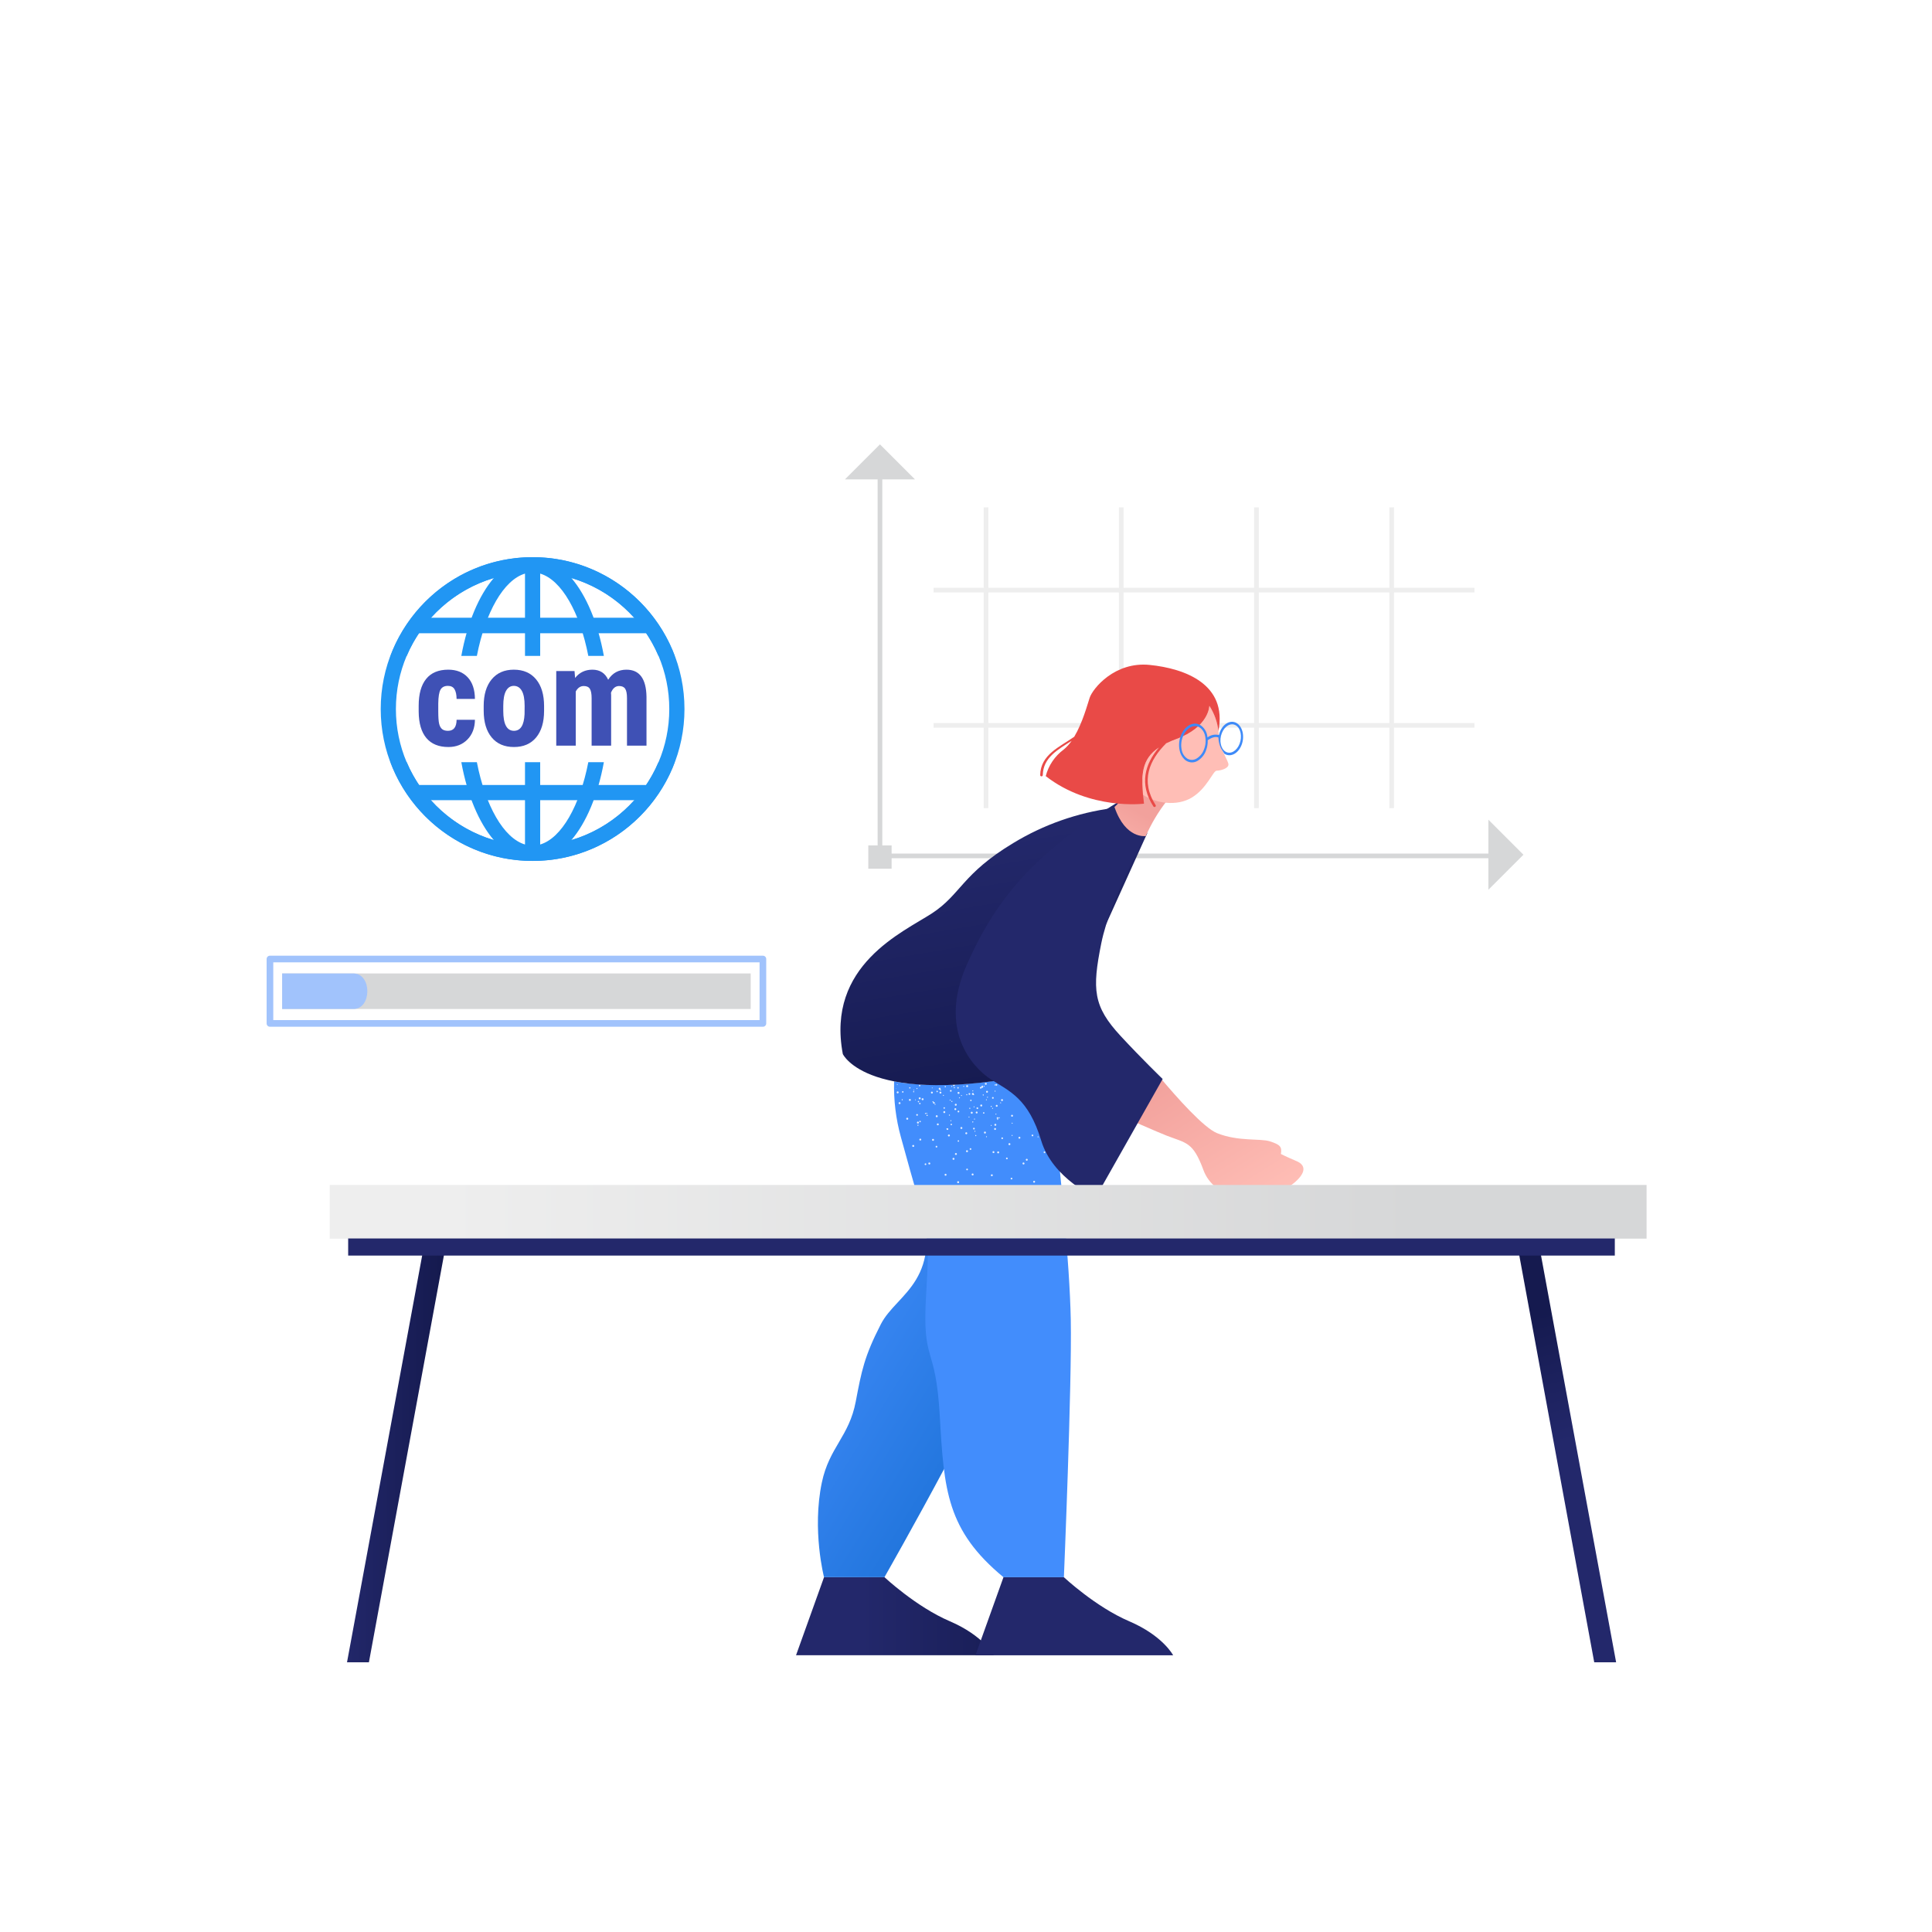 <svg xmlns="http://www.w3.org/2000/svg" xmlns:xlink="http://www.w3.org/1999/xlink" fill="none" viewBox="0 0 1500 1500" width="1500" height="1500"><defs><clipPath id="assetClipPath_aN6Ft8WK"><path d="m0 0 h 582.078 v 382.104 h -582.078 v -382.104 z" fill="#ffffff"></path></clipPath><clipPath id="assetClipPath_7wXTrTJ2"><path d="m0 0 h 210 v 410 h -210 v -410 z" fill="#ffffff"></path></clipPath><clipPath id="assetClipPath_ia7l-8Pt"><path d="m0 0 h 800 v 290 h -800 v -290 z" fill="#ffffff"></path></clipPath><clipPath id="assetClipPath_q8z9PHXw"><path d="m-343.543 748.354 h 103.828 v 48.248 h -103.828 v -48.248 z" fill="#ffffff"></path></clipPath><clipPath id="assetClipPath_VaUWIR4N"><path d="m0 0 h 225 v 32 h -225 v -32 z" fill="#ffffff"></path></clipPath><clipPath id="assetClipPath_NMYzv4BT"><path d="m0 0 h 48 v 48 h -48 v -48 z" fill="#ffffff"></path></clipPath></defs><path d="M0 0h1500v1500H0z" fill="#FFFFFF00"></path><g transform="translate(656 345)"><g clip-path="url(#assetClipPath_aN6Ft8WK)" transform="scale(0.905 0.905)"><path d="m28.052 26.052h4v326h-4z" fill="#D6D7D8"></path><path d="m29.053 351.052h528v4h-528z" fill="#D6D7D8"></path><path d="m20.052 344.052h20v20h-20z" fill="#D6D7D8"></path><path d="m0 30.052 30.052-30.052 30.052 30.052z" fill="#D6D7D8"></path><path d="m552.026 322 30.052 30.052-30.052 30.052z" fill="#D6D7D8"></path><g fill="#EEEEEE"><path d="m119.052 54.052h4v258h-4z" fill="#EEEEEE"></path><path d="m235.052 54.052h4v258h-4z" fill="#EEEEEE"></path><path d="m351.052 54.052h4v258h-4z" fill="#EEEEEE"></path><path d="m467.052 54.052h4v258h-4z" fill="#EEEEEE"></path><path d="m76.053 123.052h464v4h-464z" fill="#EEEEEE"></path><path d="m76.053 239.052h464v4h-464z" fill="#EEEEEE"></path></g></g></g><g transform="translate(1012 516) scale(-1 1)"><g clip-path="url(#assetClipPath_7wXTrTJ2)" transform="scale(1.876 1.876)"><linearGradient id="hand_1_" gradientUnits="userSpaceOnUse" x1="-2756.451" y1="-2894.018" x2="-3390.631" y2="-2216.843" gradientTransform="matrix(-0.073 0.014 -0.014 -0.073 -219.56 55.539)"><stop offset="0" stop-color="#FFBEB6"></stop><stop offset="1" stop-color="#F2A19C"></stop></linearGradient><path id="hand" fill="url(#hand_1_)" d="M21.465,221.951c0,0,15.621-1.046,19.927-12.76c4.305-11.715,7.053-11.092,15.219-14.245  c3.521-1.361,16.516-7.05,26.488-11.601l-23.379-12.905c-7.682,9.176-18.536,21.268-23.934,23.458  c-8.871,3.584-17.956,2.09-21.982,3.426c-4.066,1.344-4.989,2.151-4.468,5.211c0,0-1.885,0.997-6.955,3.164  C-7.207,210.506,14.827,222.929,21.465,221.951z"></path><linearGradient id="R_shoe-2_1_" gradientUnits="userSpaceOnUse" x1="6080.288" y1="6595.089" x2="5042.01" y2="6595.089" gradientTransform="matrix(0.074 0 0 0.074 -267.585 -94.866)"><stop offset="0" stop-color="#23286B"></stop><stop offset="0.432" stop-color="#1D225F"></stop><stop offset="1" stop-color="#151A4F"></stop></linearGradient><path id="R_shoe-2" fill="url(#R_shoe-2_1_)" d="M198.411,377.678L210,409.981l-81.81,0.002c0,0,4.194-8.086,18.179-14.075  s27.036-18.231,27.036-18.231L198.411,377.678"></path><path fill="#23286B" d="M124.152,377.695l11.589,32.303L53.931,410c0,0,4.194-8.086,18.179-14.075  c13.985-5.989,27.036-18.231,27.036-18.231L124.152,377.695"></path><linearGradient id="R_trousers-2_1_" gradientUnits="userSpaceOnUse" x1="6513.252" y1="4500.285" x2="5079.313" y2="5389.69" gradientTransform="matrix(0.074 0 0 0.074 -267.585 -94.866)"><stop offset="0.129" stop-color="#428DFC"></stop><stop offset="0.999" stop-color="#1D72D8"></stop></linearGradient><path id="R_trousers-2" fill="url(#R_trousers-2_1_)" d="M198.414,377.68h-25.005c0,0-50.32-88.166-54.001-107.678  c-2.918-15.5-3.491-33.5-2.764-49.987l0.417-49.392c20.549,3.69,35.5,4.011,46.317,2.786c0.476,14.262,0.167,31.023-3.895,44.118  c-11.71,37.726,8.708,42.261,15.463,55.535c6.802,13.274,7.922,19.191,10.341,31.928c2.752,14.512,10.948,18.905,14.022,33.452  C203.465,358.192,198.414,377.68,198.414,377.68z"></path><path fill="#428DFC" d="M166.607,195.528c-11.305,41.762-12.187,35.905-10.448,65.202  c1.752,29.309-3.907,19.428-5.647,50.189c-1.739,30.774-2.883,47.357-26.363,66.773H99.144c0,0-3.359-80.07-2.847-106.594  c0.464-23.702,4.527-63.463,6.612-80.285c4.408-10.821,6.146-5.072,11.96-9.975c3.155-2.541,5.751-5.706,7.624-9.297  c21.717,3.44,36.68,2.94,46.925,0.928C169.634,180.252,168.686,188.025,166.607,195.528z"></path><path opacity="0.86" fill="#FFFFFF" d="M146.309,180.067  c-0.108-0.043-0.232,0.011-0.275,0.119l0,0c-0.048,0.102-0.002,0.222,0.099,0.27c0.002,0.001,0.005,0.002,0.006,0.002  c0.108,0.043,0.232-0.011,0.275-0.119l0,0C146.456,180.235,146.41,180.116,146.309,180.067z M141.611,178.142  c-0.108-0.043-0.232,0.011-0.275,0.12c-0.043,0.108,0.011,0.232,0.12,0.275c0.108,0.043,0.232-0.011,0.275-0.12  C141.771,178.308,141.718,178.187,141.611,178.142z M136.928,176.218c-0.108-0.045-0.232,0.006-0.277,0.114  c-0.045,0.108,0.006,0.232,0.114,0.277c0.002,0.001,0.005,0.002,0.007,0.004c0.101,0.041,0.217-0.009,0.257-0.111  c0.001-0.004,0.002-0.007,0.004-0.011c0.05-0.094,0.014-0.212-0.081-0.262C136.946,176.224,136.937,176.221,136.928,176.218  L136.928,176.218z M132.231,174.292c-0.112-0.036-0.231,0.026-0.267,0.138c-0.032,0.101,0.016,0.211,0.112,0.256  c0.109,0.041,0.232-0.016,0.272-0.125C132.388,174.456,132.337,174.336,132.231,174.292z M131.373,195.306  c-0.045-0.105-0.167-0.153-0.271-0.11c-0.105,0.045-0.155,0.167-0.109,0.271c0.045,0.105,0.167,0.153,0.271,0.11l0,0  C131.368,195.532,131.417,195.411,131.373,195.306L131.373,195.306L131.373,195.306z M129.423,190.635  c-0.036-0.101-0.148-0.155-0.25-0.119c-0.007,0.002-0.014,0.006-0.021,0.009c-0.108,0.042-0.163,0.161-0.124,0.269  c0.052,0.106,0.176,0.153,0.286,0.11C129.418,190.862,129.468,190.74,129.423,190.635L129.423,190.635L129.423,190.635z   M127.473,185.964c-0.049-0.108-0.171-0.162-0.283-0.125c-0.106,0.052-0.153,0.176-0.111,0.286c0.045,0.105,0.167,0.155,0.271,0.11  l0,0C127.457,186.192,127.512,186.072,127.473,185.964L127.473,185.964z M125.511,181.276c-0.045-0.105-0.167-0.153-0.271-0.11l0,0  c-0.107,0.051-0.155,0.176-0.111,0.286c0.045,0.105,0.167,0.153,0.271,0.11l0,0C125.506,181.511,125.554,181.386,125.511,181.276  L125.511,181.276z M109.918,195.249c-0.106-0.038-0.221,0.017-0.261,0.121c-0.05,0.094-0.014,0.212,0.081,0.262  c0.008,0.005,0.017,0.008,0.025,0.011c0.108,0.045,0.232-0.006,0.277-0.114c0.045-0.108-0.006-0.232-0.114-0.277  C109.924,195.25,109.921,195.25,109.918,195.249z M138.55,187.094c-0.08-0.078-0.208-0.077-0.287,0.004  c-0.078,0.08-0.077,0.208,0.003,0.287c0.08,0.078,0.208,0.077,0.287-0.004l0,0c0.078-0.073,0.083-0.194,0.012-0.272  C138.561,187.104,138.555,187.099,138.55,187.094L138.55,187.094z M134.956,183.515c-0.081-0.077-0.208-0.076-0.287,0.004  c-0.031,0.033-0.052,0.075-0.059,0.12c-0.011,0.067,0.012,0.135,0.061,0.181c0.009,0.012,0.025,0.02,0.041,0.02l0.014,0.002  c0.074,0.049,0.171,0.039,0.233-0.025c0.083-0.08,0.086-0.211,0.006-0.293C134.962,183.521,134.959,183.517,134.956,183.515  L134.956,183.515z M131.361,179.95c-0.08-0.078-0.208-0.077-0.287,0.004c-0.078,0.08-0.077,0.208,0.003,0.287l0,0  c0.076,0.081,0.203,0.085,0.286,0.011c0.083-0.078,0.086-0.211,0.007-0.293C131.367,179.955,131.364,179.953,131.361,179.95  L131.361,179.95z M127.768,176.371c-0.081-0.077-0.208-0.076-0.287,0.004c-0.083,0.078-0.086,0.211-0.007,0.293  c0.002,0.002,0.005,0.006,0.008,0.008c0.073,0.078,0.194,0.083,0.272,0.012c0.005-0.005,0.009-0.009,0.014-0.014  c0.083-0.081,0.084-0.213,0.004-0.296C127.771,176.374,127.77,176.372,127.768,176.371L127.768,176.371z M120.575,194.645  c-0.119,0-0.215,0.095-0.215,0.214c0,0.119,0.095,0.215,0.214,0.215l0,0c0.119,0,0.215-0.095,0.215-0.214  C120.789,194.741,120.694,194.645,120.575,194.645z M120.56,189.581c-0.118,0.002-0.212,0.096-0.215,0.214  c-0.001,0.11,0.088,0.201,0.198,0.202c0.006,0,0.012,0,0.018,0c0.114,0.004,0.21-0.085,0.214-0.199l0,0  C120.767,189.681,120.675,189.589,120.56,189.581z M158.841,196.28c-0.161-0.146-0.408-0.135-0.556,0.026  c-0.004,0.004-0.006,0.007-0.009,0.011c-0.142,0.161-0.125,0.407,0.036,0.547c0.001,0.001,0.001,0.001,0.002,0.002  c0.161,0.146,0.408,0.135,0.556-0.026c0.003-0.004,0.006-0.007,0.009-0.011c0.142-0.161,0.125-0.406-0.036-0.547  C158.842,196.281,158.841,196.281,158.841,196.28z M151.579,189.971c-0.161-0.142-0.407-0.125-0.549,0.036  c-0.001,0.001-0.001,0.001-0.002,0.002c-0.146,0.166-0.131,0.418,0.034,0.564c0.166,0.146,0.418,0.131,0.565-0.034  c0.001-0.001,0.001-0.001,0.002-0.002C151.766,190.366,151.745,190.117,151.579,189.971z M144.331,183.679  c-0.165-0.145-0.419-0.13-0.565,0.037c-0.145,0.167-0.13,0.419,0.037,0.564c0.167,0.145,0.419,0.13,0.565-0.037l0,0  c0.146-0.161,0.134-0.408-0.026-0.555C144.338,183.685,144.335,183.681,144.331,183.679z M137.083,177.386  c-0.161-0.146-0.408-0.135-0.556,0.026c-0.004,0.004-0.006,0.007-0.009,0.011c-0.091,0.096-0.125,0.232-0.093,0.359l0.014,0.002  c0.016,0.078,0.056,0.149,0.116,0.202c0.037,0.034,0.084,0.056,0.134,0.062c0.2,0.078,0.427-0.019,0.507-0.22  C137.256,177.672,137.211,177.494,137.083,177.386L137.083,177.386z M129.616,220.524c-0.219,0.016-0.384,0.202-0.374,0.421  c0.011,0.211,0.19,0.372,0.401,0.362c0.007,0,0.014-0.001,0.021-0.001c0.219-0.016,0.384-0.202,0.374-0.421  C130.022,220.668,129.833,220.507,129.616,220.524L129.616,220.524z M128.935,210.94c-0.217,0.018-0.377,0.207-0.36,0.422l0,0  c0.013,0.219,0.202,0.387,0.421,0.374c0.219-0.013,0.387-0.202,0.374-0.421l0,0C129.346,211.096,129.156,210.933,128.935,210.94  L128.935,210.94z M128.267,201.356c-0.219,0.025-0.383,0.214-0.376,0.436c0.011,0.211,0.19,0.372,0.401,0.362  c0.007,0,0.014-0.001,0.021-0.001c0.215-0.009,0.383-0.192,0.375-0.407c0-0.005,0-0.009-0.001-0.014  C128.674,201.511,128.486,201.345,128.267,201.356z M127.584,191.786c-0.217,0.018-0.377,0.207-0.359,0.422c0,0,0,0,0,0.001  c0.014,0.219,0.205,0.386,0.424,0.37c0.219-0.014,0.386-0.205,0.37-0.424s-0.205-0.386-0.424-0.37  C127.592,191.785,127.588,191.785,127.584,191.786z M126.918,182.203c-0.22,0.021-0.381,0.217-0.36,0.437  c0.02,0.214,0.207,0.372,0.421,0.361c0.211-0.011,0.372-0.19,0.362-0.401c0-0.007-0.001-0.014-0.001-0.021  C127.325,182.358,127.137,182.192,126.918,182.203z M163.018,179.784c-0.207-0.07-0.433,0.039-0.508,0.245  c-0.073,0.207,0.037,0.434,0.245,0.507c0.207,0.073,0.434-0.037,0.508-0.245C163.336,180.083,163.227,179.856,163.018,179.784z   M153.899,176.745c-0.198-0.071-0.415,0.031-0.488,0.23c-0.002,0.006-0.004,0.012-0.006,0.018c-0.075,0.202,0.027,0.426,0.23,0.501  c0.202,0.075,0.426-0.027,0.502-0.23c0.004-0.008,0.006-0.018,0.008-0.026c0.071-0.198-0.031-0.415-0.23-0.487  C153.911,176.749,153.906,176.746,153.899,176.745L153.899,176.745z M144.795,173.694c-0.205-0.073-0.43,0.034-0.503,0.24  c-0.002,0.006-0.005,0.013-0.006,0.019c-0.069,0.202,0.041,0.422,0.243,0.491c0.001,0,0.002,0.001,0.005,0.001  c0.205,0.074,0.431-0.033,0.506-0.238c0.001-0.002,0.001-0.005,0.002-0.007C145.111,173.993,145.002,173.768,144.795,173.694  L144.795,173.694z M148.486,210.963c-0.094-0.202-0.335-0.289-0.538-0.195s-0.289,0.335-0.195,0.537  c0.094,0.202,0.335,0.289,0.538,0.195c0.002-0.001,0.005-0.002,0.007-0.004C148.494,211.398,148.577,211.162,148.486,210.963  L148.486,210.963z M144.196,202.37c-0.094-0.202-0.335-0.289-0.538-0.195c-0.202,0.094-0.29,0.335-0.195,0.537  c0.095,0.202,0.335,0.289,0.538,0.195c0.002-0.001,0.005-0.002,0.007-0.004C144.205,202.805,144.288,202.568,144.196,202.37  L144.196,202.37z M139.905,193.777c-0.108-0.194-0.347-0.271-0.549-0.176c-0.198,0.103-0.272,0.347-0.169,0.545  c0.1,0.19,0.332,0.269,0.528,0.178C139.912,194.22,139.995,193.981,139.905,193.777L139.905,193.777z M135.599,185.196  c-0.092-0.198-0.325-0.283-0.524-0.193c-0.197,0.092-0.285,0.325-0.193,0.522c0.002,0.006,0.005,0.011,0.008,0.017  c0.095,0.194,0.329,0.275,0.524,0.18c0.004-0.001,0.007-0.004,0.011-0.006c0.188-0.087,0.27-0.31,0.183-0.498  C135.607,185.211,135.604,185.203,135.599,185.196L135.599,185.196z M131.309,176.602c-0.101-0.193-0.339-0.267-0.533-0.167  c-0.186,0.098-0.262,0.322-0.175,0.513c0.099,0.195,0.333,0.278,0.534,0.188c0.195-0.096,0.275-0.333,0.177-0.529  C131.311,176.607,131.31,176.605,131.309,176.602L131.309,176.602z M111.589,213.644c-0.199-0.07-0.415,0.033-0.487,0.232  c-0.004,0.009-0.006,0.019-0.009,0.03c-0.069,0.202,0.041,0.422,0.243,0.491c0.001,0,0.002,0.001,0.005,0.001  c0.207,0.07,0.433-0.039,0.508-0.245C111.906,213.942,111.793,213.722,111.589,213.644L111.589,213.644z M114.642,204.546  c-0.205-0.074-0.431,0.033-0.506,0.238c-0.001,0.002-0.001,0.005-0.002,0.007c-0.07,0.207,0.039,0.433,0.245,0.507  c0.211,0.058,0.432-0.055,0.51-0.26c0.069-0.202-0.041-0.422-0.243-0.491C114.645,204.547,114.644,204.547,114.642,204.546  L114.642,204.546z M117.683,195.434c-0.207-0.07-0.433,0.039-0.508,0.245c-0.073,0.205,0.034,0.43,0.24,0.502  c0.006,0.002,0.013,0.005,0.019,0.006c0.198,0.071,0.415-0.031,0.488-0.23c0.002-0.006,0.004-0.012,0.006-0.018  C117.998,195.733,117.889,195.507,117.683,195.434L117.683,195.434z M120.724,186.321c-0.208-0.062-0.428,0.055-0.496,0.261  c-0.071,0.198,0.031,0.415,0.23,0.487c0.006,0.002,0.012,0.004,0.018,0.006c0.207,0.07,0.433-0.039,0.508-0.245  C121.048,186.618,120.932,186.393,120.724,186.321L120.724,186.321z M168.769,175.246c-0.043,0.039-0.075,0.089-0.092,0.145  c-0.017,0.094,0.006,0.19,0.063,0.267C168.746,175.515,168.751,175.372,168.769,175.246L168.769,175.246z M156.725,206.582  c-0.102-0.166-0.32-0.217-0.486-0.113c-0.166,0.102-0.217,0.32-0.113,0.486c0.001,0.001,0.001,0.002,0.002,0.003  c0.105,0.164,0.322,0.212,0.488,0.107C156.778,206.962,156.826,206.746,156.725,206.582z M152.179,199.315  c-0.103-0.164-0.321-0.214-0.488-0.11c-0.164,0.103-0.214,0.321-0.111,0.487c0.103,0.164,0.321,0.214,0.488,0.11l0,0  c0.163-0.098,0.217-0.31,0.119-0.473C152.185,199.323,152.183,199.32,152.179,199.315L152.179,199.315z M147.635,192.035  c-0.027-0.062-0.077-0.11-0.139-0.133l-0.014-0.002c-0.108-0.048-0.233-0.038-0.333,0.025c-0.169,0.106-0.22,0.328-0.114,0.497  c0.001,0.001,0.001,0.002,0.002,0.004c0.105,0.163,0.321,0.212,0.488,0.11c0.077-0.045,0.13-0.121,0.144-0.21  C147.707,192.23,147.695,192.12,147.635,192.035L147.635,192.035z M143.089,184.768c-0.105-0.163-0.321-0.213-0.488-0.11  c-0.168,0.105-0.219,0.326-0.114,0.494c0.103,0.166,0.321,0.218,0.489,0.118c0.169-0.106,0.22-0.328,0.114-0.497  C143.09,184.77,143.09,184.769,143.089,184.768L143.089,184.768z M138.558,177.504c-0.111-0.164-0.329-0.213-0.501-0.112  c-0.166,0.107-0.213,0.33-0.106,0.495c0.103,0.16,0.314,0.211,0.48,0.116C138.598,177.896,138.654,177.678,138.558,177.504  L138.558,177.504z M120.904,212.365c-0.19-0.044-0.379,0.075-0.422,0.264c0,0.002-0.001,0.005-0.001,0.006  c-0.049,0.182,0.059,0.37,0.242,0.419c0.005,0.001,0.009,0.002,0.014,0.003c0.194,0.041,0.387-0.077,0.439-0.269  C121.211,212.6,121.093,212.415,120.904,212.365L120.904,212.365z M122.835,204.017c-0.19-0.044-0.379,0.075-0.422,0.264  c0,0.002-0.001,0.005-0.001,0.006c-0.049,0.182,0.059,0.37,0.242,0.419c0.005,0.001,0.009,0.002,0.014,0.004  c0.187,0.044,0.376-0.07,0.422-0.257C123.137,204.263,123.025,204.07,122.835,204.017L122.835,204.017z M124.766,195.668  c-0.19-0.044-0.379,0.075-0.424,0.264c0,0.002-0.001,0.005-0.001,0.006c-0.052,0.176,0.048,0.362,0.225,0.414  c0.011,0.004,0.021,0.006,0.032,0.008c0.189,0.044,0.379-0.075,0.422-0.264c0-0.002,0.001-0.005,0.001-0.006  C125.064,195.903,124.951,195.718,124.766,195.668L124.766,195.668z M126.683,187.317c-0.19-0.034-0.376,0.083-0.425,0.271  c-0.042,0.193,0.08,0.383,0.272,0.425c0.187,0.041,0.372-0.073,0.421-0.257C126.993,187.561,126.875,187.368,126.683,187.317  L126.683,187.317z M128.628,178.969c-0.194-0.041-0.387,0.077-0.439,0.269c-0.043,0.192,0.078,0.382,0.271,0.425  c0.192,0.043,0.382-0.078,0.425-0.271C128.92,179.206,128.81,179.024,128.628,178.969L128.628,178.969z M160.126,186.064  c-0.157-0.114-0.378-0.08-0.494,0.078c-0.002,0.004-0.005,0.007-0.007,0.011c-0.114,0.146-0.087,0.357,0.058,0.471  c0.006,0.005,0.012,0.008,0.018,0.013c0.152,0.118,0.37,0.091,0.489-0.062c0.004-0.005,0.006-0.008,0.009-0.013  C160.313,186.403,160.279,186.184,160.126,186.064z M153.14,181.084c-0.164-0.106-0.382-0.067-0.501,0.088  c-0.113,0.163-0.074,0.386,0.088,0.5c0.167,0.107,0.389,0.059,0.497-0.106C153.328,181.408,153.29,181.197,153.14,181.084  L153.14,181.084z M146.154,176.117c-0.157-0.117-0.379-0.085-0.497,0.073l-0.001,0.001c-0.106,0.164-0.067,0.382,0.088,0.5  c0.163,0.113,0.386,0.073,0.501-0.088c0.111-0.152,0.076-0.365-0.076-0.475C146.163,176.124,146.158,176.12,146.154,176.117  L146.154,176.117z M139.146,208.581c-0.19,0.043-0.317,0.225-0.287,0.419c0.033,0.19,0.214,0.318,0.405,0.286  c0.193-0.031,0.326-0.21,0.3-0.404C139.53,208.686,139.344,208.552,139.146,208.581z M137.735,200.128  c-0.19,0.043-0.317,0.225-0.287,0.419c0.033,0.19,0.214,0.318,0.405,0.286c0.186-0.026,0.315-0.197,0.289-0.384  c-0.001-0.007-0.002-0.014-0.003-0.021C138.107,200.235,137.928,200.102,137.735,200.128L137.735,200.128z M136.32,191.69  c-0.186,0.026-0.315,0.198-0.289,0.384c0.001,0.007,0.002,0.014,0.003,0.021c0.033,0.19,0.214,0.318,0.405,0.286  c0.19-0.033,0.318-0.214,0.286-0.405c-0.026-0.186-0.197-0.315-0.383-0.289C136.335,191.686,136.327,191.688,136.32,191.69  L136.32,191.69z M134.909,183.236c-0.193,0.031-0.326,0.21-0.3,0.403c0.014,0.075,0.049,0.145,0.101,0.2l0.014,0.002  c0.081,0.076,0.195,0.107,0.303,0.084c0.19-0.032,0.319-0.213,0.287-0.403c-0.032-0.19-0.213-0.319-0.404-0.287  C134.911,183.236,134.91,183.236,134.909,183.236z M133.497,174.783c-0.063,0.007-0.121,0.034-0.168,0.077  c-0.017,0.075-0.062,0.141-0.126,0.183c-0.008,0.046-0.011,0.095-0.006,0.143c0.031,0.193,0.21,0.326,0.404,0.3  c0.196-0.034,0.331-0.219,0.301-0.416C133.87,174.878,133.688,174.751,133.497,174.783L133.497,174.783z M107.383,201.536  c-0.159-0.112-0.378-0.08-0.498,0.075c-0.114,0.157-0.08,0.378,0.078,0.493c0.004,0.002,0.007,0.005,0.011,0.007  c0.146,0.114,0.357,0.087,0.47-0.058c0.005-0.006,0.008-0.012,0.013-0.018c0.118-0.151,0.091-0.37-0.062-0.488  C107.392,201.542,107.387,201.539,107.383,201.536L107.383,201.536z M112.352,194.554c-0.167-0.108-0.389-0.061-0.497,0.106  c-0.102,0.158-0.066,0.369,0.086,0.482c0.163,0.11,0.384,0.071,0.501-0.088c0.116-0.155,0.083-0.372-0.071-0.488  C112.365,194.561,112.359,194.558,112.352,194.554L112.352,194.554z M127.302,173.626c-0.164-0.106-0.382-0.067-0.501,0.088  c-0.113,0.163-0.073,0.386,0.088,0.5c0.167,0.107,0.389,0.059,0.497-0.106C127.491,173.95,127.452,173.739,127.302,173.626z   M156.067,185.532c-0.078-0.085-0.213-0.092-0.299-0.013c-0.085,0.078-0.092,0.213-0.013,0.299c0.078,0.085,0.213,0.092,0.299,0.013  l0,0C156.138,185.751,156.143,185.62,156.067,185.532L156.067,185.532z M152.618,181.843c-0.078-0.085-0.213-0.092-0.299-0.013  c-0.085,0.078-0.092,0.213-0.013,0.299c0.078,0.085,0.213,0.092,0.299,0.013l0,0C152.688,182.062,152.694,181.93,152.618,181.843  L152.618,181.843z M149.158,178.139c-0.076-0.081-0.203-0.085-0.286-0.011c-0.086,0.066-0.102,0.188-0.036,0.274  c0.007,0.009,0.016,0.018,0.024,0.025c0.076,0.081,0.203,0.085,0.286,0.011c0.086-0.067,0.101-0.19,0.033-0.276  C149.174,178.154,149.167,178.146,149.158,178.139L149.158,178.139z M145.709,174.451c-0.081-0.081-0.211-0.087-0.299-0.013  c-0.083,0.081-0.084,0.213-0.005,0.295c0.002,0.002,0.004,0.004,0.006,0.006c0.076,0.081,0.203,0.085,0.286,0.011  C145.779,174.67,145.785,174.538,145.709,174.451L145.709,174.451z M135.976,192.931c-0.114-0.004-0.211,0.085-0.214,0.2  c-0.004,0.114,0.086,0.21,0.2,0.214c0.114,0.004,0.211-0.085,0.214-0.2l0,0C136.18,193.031,136.091,192.936,135.976,192.931  L135.976,192.931L135.976,192.931z M136.145,187.881c-0.109-0.008-0.205,0.074-0.213,0.183c0,0.005,0,0.011,0,0.016  c-0.003,0.114,0.086,0.21,0.2,0.214l0,0c0.117,0.006,0.217-0.081,0.228-0.198c0.002-0.118-0.092-0.214-0.208-0.215  C136.149,187.881,136.146,187.881,136.145,187.881L136.145,187.881z M136.328,182.831c-0.109-0.008-0.205,0.074-0.213,0.183  c0,0.005,0,0.011,0,0.016c-0.004,0.114,0.086,0.21,0.2,0.214c0.114,0.004,0.21-0.085,0.214-0.2  C136.533,182.93,136.443,182.834,136.328,182.831z M136.497,177.778c-0.019-0.005-0.041-0.002-0.058,0.006l-0.014-0.002  c-0.082,0.031-0.137,0.108-0.142,0.195c-0.003,0.114,0.086,0.21,0.2,0.214l0,0c0.092-0.002,0.173-0.058,0.206-0.144l0.008-0.056  c0.008-0.11-0.074-0.205-0.183-0.213C136.508,177.779,136.503,177.778,136.497,177.778L136.497,177.778z M127.834,173.829  c-0.076-0.081-0.203-0.085-0.286-0.011c-0.082,0.081-0.088,0.212-0.013,0.299c0.081,0.081,0.211,0.087,0.299,0.013  c0.083-0.081,0.084-0.213,0.005-0.295C127.838,173.832,127.837,173.83,127.834,173.829L127.834,173.829z M160.046,175.243  c-0.102-0.048-0.222-0.002-0.27,0.099c-0.001,0.002-0.002,0.005-0.002,0.007c-0.045,0.108,0,0.232,0.103,0.287  c0.105,0.042,0.224-0.005,0.272-0.106C160.195,175.422,160.151,175.297,160.046,175.243L160.046,175.243z M146.119,188.686  c-0.033-0.105-0.145-0.163-0.251-0.13c-0.006,0.002-0.012,0.005-0.019,0.007c-0.107,0.036-0.164,0.152-0.127,0.258  c0.001,0.004,0.002,0.007,0.004,0.011c0.046,0.102,0.162,0.156,0.27,0.124C146.104,188.915,146.16,188.795,146.119,188.686  L146.119,188.686z M144.338,183.939c-0.039-0.103-0.156-0.155-0.258-0.114c-0.005,0.001-0.008,0.004-0.013,0.006  c-0.106,0.043-0.161,0.161-0.124,0.27c0.046,0.102,0.162,0.156,0.27,0.124c0.111-0.038,0.169-0.16,0.131-0.27  C144.342,183.947,144.34,183.942,144.338,183.939L144.338,183.939z M142.569,179.206c-0.046-0.102-0.162-0.156-0.27-0.124  c-0.108,0.042-0.163,0.161-0.124,0.269c0.033,0.105,0.145,0.163,0.251,0.13c0.006-0.002,0.013-0.005,0.019-0.007  c0.107-0.036,0.163-0.152,0.127-0.258C142.571,179.213,142.57,179.21,142.569,179.206L142.569,179.206z M140.8,174.475  c-0.046-0.102-0.162-0.156-0.27-0.124c-0.108,0.042-0.163,0.161-0.124,0.269c0.033,0.105,0.145,0.163,0.251,0.13  c0.006-0.002,0.013-0.005,0.019-0.007C140.784,174.703,140.839,174.583,140.8,174.475z M126.652,188.058  c-0.094-0.05-0.212-0.014-0.262,0.081c-0.005,0.008-0.008,0.017-0.011,0.025c-0.046,0.105,0.001,0.226,0.106,0.272  c0.105,0.046,0.226-0.001,0.272-0.106C126.804,188.227,126.757,188.104,126.652,188.058z M128.752,183.46  c-0.094-0.05-0.212-0.014-0.262,0.081c-0.005,0.008-0.008,0.017-0.011,0.025c-0.05,0.1-0.009,0.22,0.091,0.27  c0,0,0.001,0,0.001,0.001c0.108,0.049,0.236,0.004,0.287-0.103c0.048-0.102,0.002-0.222-0.099-0.27  C128.756,183.461,128.754,183.461,128.752,183.46L128.752,183.46z M130.853,178.861c-0.103-0.05-0.228-0.011-0.285,0.089  c-0.051,0.107-0.006,0.236,0.101,0.288c0.107,0.051,0.236,0.006,0.288-0.101c0-0.001,0.001-0.002,0.001-0.004  C131,179.029,130.954,178.911,130.853,178.861L130.853,178.861z M133.04,174.361l0.002-0.014c-0.021-0.044-0.057-0.078-0.101-0.1  c-0.105-0.042-0.224,0.005-0.272,0.106c-0.019,0.034-0.025,0.074-0.016,0.113c0.008,0.074,0.052,0.139,0.119,0.174  c0.102,0.048,0.223,0.002,0.27-0.099c0.001-0.002,0.002-0.005,0.003-0.007C133.078,174.48,133.077,174.413,133.04,174.361  L133.04,174.361z M159.739,190.512c-0.066-0.108-0.206-0.142-0.313-0.077c-0.002,0.001-0.003,0.002-0.006,0.004  c-0.112,0.064-0.149,0.207-0.084,0.318c0.004,0.005,0.006,0.011,0.009,0.016c0.066,0.108,0.206,0.142,0.313,0.077  c0.002-0.001,0.004-0.002,0.006-0.004C159.776,190.773,159.809,190.625,159.739,190.512L159.739,190.512z M156.624,185.652  c-0.066-0.108-0.206-0.142-0.313-0.076c-0.002,0.001-0.004,0.002-0.006,0.004c-0.112,0.073-0.144,0.222-0.073,0.335  c0.071,0.11,0.219,0.144,0.331,0.074c0.108-0.069,0.141-0.212,0.071-0.32C156.631,185.661,156.628,185.657,156.624,185.652  L156.624,185.652z M153.525,180.794c-0.071-0.113-0.22-0.148-0.333-0.076s-0.148,0.22-0.076,0.333c0,0.001,0.001,0.001,0.001,0.002  c-0.002,0.014,0.012,0.016,0.024,0.032c0.081,0.083,0.208,0.1,0.31,0.043C153.56,181.054,153.594,180.906,153.525,180.794  L153.525,180.794z M150.411,175.933l-0.049-0.064c-0.014-0.002-0.026-0.018-0.055-0.021c-0.073-0.039-0.162-0.036-0.231,0.011  c-0.113,0.071-0.146,0.221-0.075,0.333c0.071,0.113,0.221,0.146,0.333,0.075C150.449,176.194,150.482,176.044,150.411,175.933  L150.411,175.933z M135.666,194.666c-0.128-0.017-0.25,0.064-0.285,0.19c-0.029,0.126,0.05,0.252,0.176,0.282  c0.118,0.036,0.24-0.031,0.276-0.149c0.002-0.008,0.005-0.018,0.006-0.027C135.873,194.833,135.796,194.701,135.666,194.666  C135.666,194.667,135.666,194.667,135.666,194.666L135.666,194.666z M136.904,189.032c-0.128-0.017-0.25,0.064-0.285,0.19  c-0.029,0.126,0.05,0.252,0.176,0.282c0.13,0.034,0.262-0.043,0.296-0.173c0-0.001,0-0.001,0-0.001  C137.115,189.197,137.034,189.068,136.904,189.032L136.904,189.032z M138.143,183.397c-0.128-0.017-0.25,0.064-0.285,0.19  c-0.029,0.126,0.05,0.252,0.176,0.282c0.119,0.034,0.243-0.034,0.277-0.155c0.003-0.012,0.006-0.024,0.007-0.036  C138.348,183.553,138.269,183.427,138.143,183.397L138.143,183.397z M139.384,177.763c-0.13-0.023-0.254,0.061-0.285,0.19  c-0.029,0.126,0.05,0.252,0.176,0.282c0.119,0.034,0.243-0.034,0.277-0.153c0.003-0.012,0.006-0.024,0.007-0.036  C139.589,177.918,139.51,177.792,139.384,177.763L139.384,177.763z M166.188,179.893c-0.105-0.078-0.253-0.057-0.332,0.048  c-0.001,0.002-0.004,0.005-0.005,0.006c-0.071,0.11-0.048,0.255,0.053,0.337c0.108,0.076,0.257,0.05,0.332-0.058  c0.002-0.004,0.005-0.006,0.006-0.009C166.317,180.11,166.292,179.966,166.188,179.893L166.188,179.893z M161.452,176.585  c-0.108-0.076-0.257-0.052-0.337,0.053c-0.076,0.108-0.05,0.257,0.058,0.332c0.004,0.002,0.006,0.005,0.009,0.007  c0.105,0.073,0.249,0.049,0.322-0.056C161.583,176.814,161.56,176.665,161.452,176.585L161.452,176.585z M147.769,192.097  c-0.019-0.127-0.138-0.215-0.265-0.196c-0.002,0-0.006,0.001-0.008,0.001l-0.014-0.002c-0.123,0.031-0.202,0.151-0.182,0.276  c0.019,0.127,0.138,0.215,0.265,0.196c0.002,0,0.006-0.001,0.008-0.001c0.033-0.009,0.064-0.025,0.092-0.044  C147.747,192.28,147.787,192.187,147.769,192.097L147.769,192.097z M146.476,186.213c-0.13,0.032-0.214,0.156-0.197,0.288  c0.034,0.127,0.161,0.207,0.29,0.183c0.125-0.025,0.207-0.148,0.182-0.272c0-0.001,0-0.002-0.001-0.004  C146.729,186.279,146.606,186.191,146.476,186.213L146.476,186.213z M145.468,180.539c-0.13,0.021-0.218,0.144-0.195,0.274  c0.021,0.13,0.144,0.218,0.274,0.195c0.13-0.021,0.218-0.144,0.195-0.274l0,0c-0.019-0.127-0.138-0.215-0.267-0.196  C145.474,180.537,145.471,180.539,145.468,180.539L145.468,180.539z M144.447,174.864c-0.126,0.025-0.207,0.148-0.182,0.272  c0,0.001,0,0.002,0.001,0.004c0.018,0.121,0.131,0.205,0.252,0.187c0.008-0.001,0.016-0.002,0.024-0.005  c0.13-0.023,0.217-0.144,0.195-0.274c-0.028-0.131-0.158-0.213-0.288-0.183C144.449,174.864,144.447,174.864,144.447,174.864  L144.447,174.864z M126.045,187.372c-0.102-0.071-0.244-0.046-0.317,0.056c-0.003,0.005-0.006,0.009-0.008,0.013  c-0.073,0.105-0.049,0.249,0.056,0.322c0.105,0.078,0.253,0.057,0.332-0.048c0.001-0.002,0.004-0.005,0.005-0.007  C126.186,187.598,126.155,187.448,126.045,187.372L126.045,187.372z M129.354,182.64c-0.113-0.074-0.263-0.044-0.339,0.068  c-0.071,0.102-0.046,0.244,0.056,0.317c0.005,0.004,0.009,0.006,0.014,0.008c0.096,0.075,0.236,0.058,0.311-0.039  c0.005-0.006,0.008-0.011,0.012-0.017C129.486,182.87,129.462,182.718,129.354,182.64L129.354,182.64L129.354,182.64z   M132.664,177.908c-0.108-0.076-0.257-0.05-0.332,0.058c-0.002,0.004-0.005,0.007-0.007,0.009c-0.074,0.108-0.046,0.257,0.062,0.331  c0.108,0.074,0.257,0.046,0.331-0.062C132.788,178.135,132.766,177.99,132.664,177.908L132.664,177.908z M168.18,176.699  c-0.185-0.13-0.438-0.088-0.572,0.093c-0.132,0.186-0.088,0.444,0.098,0.576c0.18,0.128,0.43,0.092,0.566-0.083  C168.401,177.096,168.362,176.839,168.18,176.699L168.18,176.699z M156.318,215.831c-0.225,0.034-0.381,0.242-0.351,0.468  c0.037,0.222,0.246,0.372,0.469,0.337c0.222-0.037,0.377-0.243,0.351-0.468C156.751,215.945,156.541,215.795,156.318,215.831  L156.318,215.831z M154.775,206.055c-0.223,0.037-0.374,0.246-0.337,0.469c0.037,0.222,0.246,0.374,0.469,0.337  c0.222-0.037,0.374-0.246,0.337-0.469C155.207,206.17,154.998,206.019,154.775,206.055L154.775,206.055z M153.245,196.281  c-0.223,0.027-0.381,0.231-0.353,0.454c0.027,0.223,0.231,0.381,0.453,0.353c0.006-0.001,0.012-0.001,0.018-0.002  c0.225-0.034,0.381-0.242,0.351-0.468C153.677,196.395,153.468,196.245,153.245,196.281L153.245,196.281z M151.701,186.504  c-0.22,0.033-0.372,0.24-0.339,0.461c0,0.002,0.001,0.006,0.001,0.008c0.036,0.223,0.245,0.375,0.468,0.339  c0.223-0.036,0.375-0.245,0.339-0.468c0-0.001,0-0.002,0-0.004c-0.033-0.22-0.24-0.372-0.461-0.339  C151.707,186.504,151.703,186.504,151.701,186.504z M150.172,176.731c-0.221,0.036-0.374,0.243-0.338,0.465  c0.034,0.218,0.237,0.369,0.456,0.339c0.225-0.034,0.381-0.242,0.351-0.468C150.602,176.846,150.393,176.695,150.172,176.731z   M116.102,206.125c-0.186-0.132-0.444-0.088-0.577,0.099c-0.127,0.18-0.092,0.428,0.083,0.564c0.188,0.13,0.445,0.091,0.587-0.091  C116.323,206.512,116.281,206.261,116.102,206.125z M121.928,198.129c-0.183-0.133-0.439-0.093-0.573,0.091  c-0.133,0.183-0.093,0.439,0.091,0.572c0.001,0.001,0.002,0.001,0.004,0.002c0.183,0.133,0.439,0.093,0.574-0.091  c0.133-0.183,0.093-0.439-0.091-0.572C121.93,198.13,121.929,198.129,121.928,198.129z M127.756,190.131  c-0.175-0.136-0.427-0.105-0.564,0.07c-0.002,0.002-0.005,0.006-0.006,0.008c-0.13,0.188-0.091,0.445,0.091,0.586  c0.185,0.13,0.438,0.088,0.572-0.093c0.133-0.178,0.096-0.431-0.081-0.564C127.764,190.137,127.76,190.135,127.756,190.131z   M133.585,182.136c-0.175-0.136-0.427-0.105-0.564,0.07c-0.002,0.002-0.005,0.006-0.006,0.008c-0.127,0.189-0.088,0.444,0.091,0.586  c0.185,0.13,0.438,0.088,0.572-0.093c0.134-0.169,0.106-0.416-0.063-0.551C133.605,182.15,133.595,182.143,133.585,182.136  L133.585,182.136z M139.428,174.127c-0.185-0.13-0.438-0.088-0.572,0.093c-0.132,0.186-0.088,0.444,0.098,0.576  c0.18,0.127,0.428,0.092,0.566-0.083C139.649,174.525,139.608,174.267,139.428,174.127L139.428,174.127z M164.329,187.72  c-0.119-0.195-0.374-0.256-0.57-0.136c-0.195,0.12-0.256,0.374-0.136,0.569c0.119,0.195,0.374,0.256,0.57,0.136  C164.385,188.169,164.446,187.916,164.329,187.72z M159.172,179.281c-0.117-0.194-0.368-0.257-0.563-0.141  c-0.002,0.001-0.005,0.002-0.007,0.005c-0.192,0.123-0.251,0.374-0.136,0.569c0.125,0.192,0.381,0.246,0.573,0.121  C159.224,179.715,159.282,179.471,159.172,179.281L159.172,179.281z M137.015,210.608c-0.215-0.051-0.433,0.081-0.484,0.297  c-0.001,0.002-0.001,0.005-0.002,0.008c-0.055,0.217,0.074,0.438,0.289,0.498c0.22,0.043,0.437-0.088,0.502-0.303  C137.373,210.889,137.237,210.663,137.015,210.608L137.015,210.608z M139.335,200.994c-0.21-0.056-0.425,0.069-0.482,0.279  c-0.002,0.008-0.005,0.017-0.006,0.026c-0.053,0.214,0.076,0.431,0.29,0.484l0,0c0.221,0.055,0.446-0.081,0.501-0.302v-0.001  c0.056-0.21-0.069-0.425-0.279-0.481C139.354,200.998,139.346,200.997,139.335,200.994L139.335,200.994z M141.66,191.368  c-0.224-0.046-0.443,0.096-0.49,0.32c-0.045,0.218,0.089,0.433,0.306,0.487c0.215,0.051,0.433-0.081,0.484-0.297  c0.001-0.002,0.001-0.005,0.002-0.008C142.017,191.646,141.882,191.422,141.66,191.368L141.66,191.368L141.66,191.368z   M143.98,181.753c-0.219-0.049-0.436,0.088-0.488,0.306c-0.05,0.219,0.087,0.438,0.306,0.488c0.214,0.049,0.429-0.08,0.484-0.293  C144.339,182.031,144.203,181.807,143.98,181.753C143.981,181.753,143.981,181.753,143.98,181.753L143.98,181.753z M131.813,173.274  c-0.119-0.195-0.374-0.256-0.57-0.136c-0.195,0.119-0.256,0.374-0.136,0.569c0.117,0.189,0.364,0.25,0.556,0.135  c0.198-0.113,0.265-0.365,0.152-0.563C131.814,173.276,131.814,173.275,131.813,173.274L131.813,173.274z M167.491,181.262  c-0.117-0.182-0.358-0.235-0.541-0.119c-0.006,0.004-0.012,0.008-0.019,0.013c-0.187,0.127-0.24,0.378-0.121,0.571  c0.136,0.177,0.382,0.224,0.573,0.108c0.187-0.125,0.238-0.378,0.113-0.565C167.494,181.267,167.493,181.265,167.491,181.262  L167.491,181.262z M143,213.803c-0.222-0.046-0.441,0.096-0.489,0.319c-0.046,0.223,0.096,0.441,0.319,0.488  c0.222,0.046,0.44-0.096,0.489-0.319C143.366,214.068,143.223,213.849,143,213.803L143,213.803L143,213.803z M144.913,204.131  c-0.226-0.034-0.44,0.111-0.491,0.333c-0.034,0.218,0.106,0.426,0.321,0.475c0.222,0.046,0.441-0.096,0.489-0.319  C145.273,204.398,145.133,204.183,144.913,204.131L144.913,204.131z M146.809,194.473c-0.22-0.043-0.432,0.1-0.476,0.319  c-0.043,0.219,0.1,0.432,0.319,0.476c0.001,0,0.002,0,0.003,0c0.223,0.046,0.441-0.096,0.489-0.319  C147.179,194.727,147.031,194.517,146.809,194.473L146.809,194.473z M148.723,184.803c-0.217-0.044-0.429,0.095-0.473,0.312  c-0.001,0.004-0.001,0.006-0.002,0.009c-0.041,0.219,0.102,0.431,0.321,0.475c0.212,0.048,0.421-0.084,0.47-0.296  c0.002-0.008,0.003-0.017,0.005-0.025c0.044-0.217-0.095-0.429-0.312-0.472C148.73,184.804,148.726,184.803,148.723,184.803  L148.723,184.803z M150.636,175.132c-0.217-0.044-0.428,0.095-0.472,0.312c-0.001,0.004-0.001,0.006-0.002,0.009  c-0.033,0.149,0.024,0.302,0.146,0.393c0.028,0.004,0.041,0.02,0.055,0.021c0.033,0.032,0.075,0.052,0.121,0.059  c0.22,0.043,0.432-0.1,0.476-0.319c0.043-0.219-0.1-0.432-0.319-0.476C150.638,175.133,150.637,175.133,150.636,175.132z   M125.086,180c-0.117-0.182-0.358-0.235-0.541-0.119c-0.006,0.004-0.012,0.008-0.019,0.013c-0.186,0.121-0.239,0.37-0.12,0.557  c0.127,0.187,0.378,0.24,0.572,0.121c0.187-0.125,0.238-0.378,0.113-0.565C125.089,180.004,125.087,180.002,125.086,180L125.086,180  z M133.276,174.509c-0.053-0.082-0.141-0.136-0.238-0.148l0.002-0.014c-0.111-0.026-0.227-0.006-0.322,0.056  c-0.029,0.013-0.051,0.034-0.066,0.063c-0.159,0.156-0.162,0.411-0.006,0.57c0.139,0.143,0.362,0.162,0.524,0.046  c0.016-0.012,0.032-0.024,0.034-0.038c0.064-0.043,0.108-0.108,0.126-0.183C133.368,174.741,133.349,174.612,133.276,174.509  L133.276,174.509z M161.417,198.801c-0.222,0.046-0.367,0.262-0.325,0.486c0.05,0.22,0.267,0.358,0.488,0.311  c0.219-0.039,0.364-0.249,0.324-0.468c0-0.001,0-0.002-0.001-0.004C161.855,198.906,161.64,198.763,161.417,198.801z   M159.486,189.13c-0.22,0.049-0.363,0.263-0.325,0.486c0.042,0.22,0.254,0.365,0.476,0.322c0.22-0.042,0.365-0.255,0.322-0.475  c0-0.004-0.001-0.006-0.002-0.009c-0.039-0.219-0.249-0.363-0.468-0.324C159.488,189.129,159.487,189.129,159.486,189.13  L159.486,189.13z M157.538,179.47c-0.222,0.046-0.367,0.262-0.325,0.486c0.051,0.223,0.272,0.362,0.496,0.311  c0.213-0.049,0.352-0.256,0.315-0.471C157.978,179.574,157.763,179.428,157.538,179.47L157.538,179.47z M126.566,201.522  c-0.182-0.123-0.43-0.074-0.553,0.108c-0.004,0.005-0.006,0.009-0.009,0.016c-0.124,0.185-0.075,0.436,0.108,0.559  c0.188,0.127,0.444,0.08,0.574-0.107c0.126-0.187,0.077-0.441-0.109-0.569C126.573,201.528,126.57,201.525,126.566,201.522  L126.566,201.522z M132.036,193.318c-0.182-0.123-0.43-0.074-0.553,0.108c-0.004,0.005-0.006,0.009-0.009,0.016  c-0.124,0.185-0.075,0.436,0.108,0.559c0.188,0.127,0.444,0.08,0.574-0.107c0.126-0.187,0.077-0.441-0.109-0.569  C132.043,193.323,132.039,193.32,132.036,193.318L132.036,193.318z M137.504,185.115c-0.189-0.119-0.439-0.064-0.563,0.123  c-0.124,0.185-0.075,0.434,0.108,0.559c0.188,0.127,0.444,0.08,0.574-0.107c0.126-0.187,0.077-0.441-0.109-0.569  C137.512,185.12,137.508,185.118,137.504,185.115z M142.972,176.912c-0.19-0.112-0.436-0.058-0.563,0.123  c-0.124,0.185-0.075,0.436,0.108,0.559c0.189,0.125,0.443,0.077,0.574-0.107c0.126-0.19,0.074-0.447-0.117-0.572  C142.975,176.913,142.973,176.912,142.972,176.912z M166.112,176.714c-0.061-0.155-0.235-0.231-0.389-0.17  c-0.001,0-0.002,0.001-0.003,0.001c-0.162,0.058-0.246,0.238-0.187,0.4c0.058,0.162,0.238,0.246,0.4,0.187  c0.162-0.058,0.246-0.238,0.187-0.4C166.116,176.726,166.114,176.72,166.112,176.714z M142.947,196.878  c-0.145-0.074-0.322-0.016-0.396,0.13c-0.005,0.009-0.009,0.019-0.013,0.028c-0.068,0.156,0.004,0.338,0.159,0.406  c0.156,0.068,0.338-0.004,0.406-0.16C143.171,197.128,143.101,196.947,142.947,196.878z M145.874,190.043  c-0.152-0.07-0.333-0.005-0.405,0.149c-0.001,0.004-0.003,0.007-0.005,0.009c-0.069,0.157,0.001,0.339,0.158,0.409  c0.157,0.069,0.339-0.001,0.409-0.158C146.102,190.295,146.03,190.112,145.874,190.043L145.874,190.043z M148.8,183.208  c-0.157-0.069-0.339,0.001-0.409,0.158c-0.07,0.157,0.002,0.339,0.158,0.409c0.157,0.069,0.339-0.001,0.409-0.158l0,0  C149.026,183.46,148.955,183.279,148.8,183.208L148.8,183.208z M151.727,176.372c-0.161-0.063-0.343,0.013-0.411,0.173  c-0.062,0.157,0.016,0.333,0.171,0.395c0.001,0,0.002,0.001,0.002,0.001c0.15,0.067,0.325-0.001,0.39-0.151  c0.001-0.004,0.002-0.006,0.004-0.009c0.07-0.152,0.003-0.335-0.149-0.405C151.733,176.375,151.729,176.373,151.727,176.372  L151.727,176.372z M158.576,196.214c-0.169-0.005-0.31,0.128-0.314,0.297c0,0.001,0,0.002,0,0.004  c0.005,0.167,0.134,0.302,0.301,0.314c0.169,0.001,0.308-0.132,0.314-0.301c0.009-0.163-0.116-0.303-0.278-0.313  C158.592,196.214,158.585,196.214,158.576,196.214L158.576,196.214z M158.659,188.786c-0.163-0.002-0.297,0.128-0.3,0.292  c0,0.004,0,0.007,0,0.011c-0.005,0.169,0.128,0.31,0.297,0.314c0.001,0,0.002,0,0.002,0c0.171-0.006,0.31-0.143,0.315-0.314  c-0.002-0.169-0.143-0.305-0.312-0.302C158.662,188.786,158.661,188.786,158.659,188.786L158.659,188.786z M158.757,181.344  c-0.171,0.006-0.31,0.143-0.315,0.314c-0.004,0.162,0.125,0.296,0.287,0.3c0.005,0,0.011,0,0.016,0  c0.163,0.009,0.303-0.116,0.313-0.278c0-0.007,0.001-0.014,0-0.023c0.005-0.169-0.128-0.31-0.297-0.314  C158.759,181.344,158.757,181.344,158.757,181.344L158.757,181.344z M158.839,173.915c-0.166,0-0.3,0.136-0.3,0.301v0.001  c-0.009,0.163,0.114,0.303,0.278,0.313c0.007,0,0.016,0,0.023,0c0.169,0.005,0.31-0.128,0.314-0.297c0-0.001,0-0.002,0-0.002  C159.148,174.06,159.01,173.922,158.839,173.915L158.839,173.915z M132.539,185.332c-0.109-0.123-0.296-0.133-0.419-0.024  c-0.002,0.002-0.006,0.005-0.008,0.008c-0.124,0.112-0.133,0.303-0.021,0.426c0.006,0.006,0.011,0.012,0.017,0.017  c0.117,0.12,0.31,0.123,0.43,0.006c0.12-0.117,0.123-0.31,0.006-0.43C132.54,185.334,132.54,185.333,132.539,185.332z   M137.864,180.133c-0.125-0.116-0.317-0.118-0.444-0.004c-0.119,0.126-0.114,0.325,0.012,0.444c0.119,0.113,0.307,0.116,0.429,0.004  C137.976,180.452,137.978,180.259,137.864,180.133L137.864,180.133z M143.188,174.947c-0.113-0.124-0.304-0.132-0.429-0.019  c-0.005,0.005-0.011,0.009-0.016,0.014c-0.116,0.12-0.116,0.308-0.002,0.43c0.121,0.119,0.317,0.118,0.436-0.004  C143.292,175.253,143.297,175.068,143.188,174.947z M160.614,179.953c-0.092-0.02-0.183,0.037-0.203,0.128  c-0.02,0.092,0.037,0.183,0.128,0.203c0.005,0.001,0.009,0.002,0.014,0.002c0.093,0.012,0.178-0.052,0.192-0.145  C160.758,180.055,160.7,179.972,160.614,179.953L160.614,179.953z M161.311,175.949c-0.089-0.016-0.175,0.043-0.19,0.132  c-0.001,0.005-0.001,0.008-0.002,0.013c-0.021,0.081,0.027,0.164,0.108,0.186c0.007,0.002,0.016,0.004,0.023,0.004  c0.087,0.018,0.173-0.039,0.189-0.127c0-0.001,0-0.004,0.001-0.005C161.454,176.062,161.399,175.975,161.311,175.949  L161.311,175.949z M168.048,173.612c-0.089,0.02-0.145,0.108-0.127,0.198c0.027,0.091,0.118,0.146,0.212,0.13  c0.089-0.02,0.145-0.108,0.127-0.198C168.23,173.652,168.14,173.598,168.048,173.612L168.048,173.612z M153.733,175.045  c-0.075-0.046-0.174-0.024-0.22,0.051c-0.001,0.001-0.002,0.004-0.002,0.005c-0.051,0.08-0.027,0.186,0.052,0.236c0,0,0,0,0.001,0  c0.076,0.046,0.176,0.021,0.223-0.055C153.838,175.201,153.814,175.096,153.733,175.045L153.733,175.045L153.733,175.045z   M155.903,186.311c-0.119-0.08-0.281-0.046-0.36,0.073c-0.004,0.006-0.008,0.013-0.012,0.019c-0.082,0.113-0.058,0.271,0.055,0.355  c0.007,0.006,0.016,0.011,0.023,0.016c0.127,0.084,0.299,0.051,0.383-0.076l0,0c0.083-0.124,0.05-0.292-0.074-0.375  C155.914,186.318,155.908,186.315,155.903,186.311L155.903,186.311z M159.488,180.615c-0.131-0.08-0.303-0.041-0.386,0.091  c-0.083,0.124-0.05,0.292,0.074,0.375c0.005,0.004,0.011,0.007,0.017,0.009c0.119,0.08,0.281,0.046,0.36-0.073  c0.003-0.006,0.008-0.013,0.012-0.019c0.086-0.121,0.058-0.289-0.063-0.375C159.498,180.62,159.493,180.617,159.488,180.615  L159.488,180.615z M163.06,174.929c-0.131-0.08-0.303-0.041-0.386,0.091c-0.082,0.127-0.046,0.297,0.081,0.38  c0.004,0.002,0.006,0.004,0.009,0.006c0.132,0.078,0.304,0.036,0.383-0.096C163.225,175.178,163.186,175.011,163.06,174.929  L163.06,174.929z M148.445,174.485c-0.094-0.12-0.268-0.141-0.388-0.046c-0.114,0.089-0.139,0.252-0.058,0.372  c0.083,0.126,0.255,0.161,0.381,0.076c0.003-0.002,0.007-0.005,0.012-0.008C148.511,174.783,148.535,174.609,148.445,174.485  L148.445,174.485z"></path><linearGradient id="sweater-2_1_" gradientUnits="userSpaceOnUse" x1="5431.148" y1="2260.445" x2="5186.568" y2="3703.456" gradientTransform="matrix(0.074 0 0 0.074 -267.585 -94.866)"><stop offset="0" stop-color="#23286B"></stop><stop offset="1" stop-color="#151A4F"></stop></linearGradient><path id="sweater-2" fill="url(#sweater-2_1_)" d="M79.002,59.389c14.566,1.917,28.572,6.848,41.122,14.48  c21.218,12.786,21.649,21.247,33.603,29.057s43.865,21.449,36.909,58.244c0,0-10.392,22.492-81.006,8.038L64.584,69.616  C64.584,69.615,73.972,69.63,79.002,59.389z"></path><path fill="#23286B" d="M64.804,70.076c0,0,15.032,26.193,18.873,45.283s3.367,26.058-8.021,38.348  c-8.888,9.592-17.385,17.791-17.385,17.791l27.731,49.028c0,0,17.776-7.817,22.504-23.449c5.319-17.583,13.057-20.415,20.776-25.385  c7.72-4.971,22.037-20.465,9.98-47.637c-12.056-27.17-27.85-46.047-63.092-67.513l0,0"></path><linearGradient id="neck-2_1_" gradientUnits="userSpaceOnUse" x1="4755.386" y1="2482.964" x2="4544.776" y2="2102.068" gradientTransform="matrix(0.074 0 0 0.074 -267.585 -94.866)"><stop offset="0" stop-color="#FFBEB6"></stop><stop offset="1" stop-color="#F2A19C"></stop></linearGradient><path id="neck-2" fill="url(#neck-2_1_)" d="M56.666,56.543c3.439,4.431,6.316,9.269,8.571,14.403c0,0,8.385,1.444,12.973-12.003  L64.897,45.821L56.666,56.543"></path><path fill="#FFBEB6" d="M35.224,27.152c-0.014,0.13-0.021,0.225-0.03,0.282c-0.008,0.018-0.011,0.038-0.009,0.057  c-0.057,0.518-0.095,1.045-0.12,1.594c-0.27,5.898-4.157,10.756-4.021,12.363c0.136,1.608,3.365,2.435,4.881,2.456  c1.516,0.021,3.938,7.357,10.405,11.192c6.068,3.598,14.638,2.397,20.072-1.204c1.228-12.679-1.188-18.42-13.741-23.06  c-13.7-5.071-13.715-13.781-13.715-13.781C36.963,20.098,35.693,23.55,35.224,27.152z"></path><path fill="#E94A47" d="M94.869,29.864c-3.461-5.783-5.461-13.355-6.389-16.143C87.212,9.911,78.13-1.356,63.588,0.135  S31.411,8.084,35.187,27.498c0.437-3.725,1.724-7.3,3.761-10.45c0,0,0.007,8.71,13.713,13.779c1.425,0.521,2.824,1.116,4.19,1.783  c6.872,6.849,10.776,15.505,4.326,25.536c-0.375,0.584,0.553,1.13,0.927,0.55c6.009-9.344,3.439-17.608-2.291-24.4  c7.072,4.701,7.755,11.212,6.17,23.255c0,0,22.306,2.876,40.675-11.403c-1.138-4.389-3.742-8.256-7.38-10.964  c-1.281-1.043-2.403-2.269-3.327-3.638c5.648,3.64,11.796,6.872,11.929,14.181c0.008,0.297,0.256,0.532,0.555,0.523  c0.283-0.008,0.513-0.233,0.524-0.516C108.803,37.256,100.979,34.129,94.869,29.864z"></path><path fill="#3E8AF8" d="M32.601,36.97c0.052-0.031,0.096-0.075,0.146-0.11c0.096-0.155,0.195-0.308,0.293-0.462  c0.071-0.11,0.136-0.23,0.214-0.336c0.31-0.481,0.62-0.963,0.895-1.468c0.573-1.196,0.918-2.489,1.016-3.811  c0.001-0.012,0.007-0.02,0.009-0.032c-0.002-0.011-0.002-0.021-0.005-0.032c-0.017-0.096-0.008-0.195,0.024-0.288  c-0.008-0.088-0.009-0.176-0.02-0.264c1.531-0.598,3.161,0.274,4.436,1.107c-0.044,1.459,0.202,2.912,0.727,4.273  c0.632,1.8,1.875,3.322,3.514,4.301c1.408,0.836,3.163,0.834,4.569-0.006c0.307-0.185,0.594-0.401,0.855-0.645  c1.035-1.026,1.731-2.345,1.993-3.778c0.413-2.037,0.23-4.148-0.531-6.083c-1.59-4.079-5.214-6.007-8.083-4.295  c-1.524,1.014-2.556,2.618-2.849,4.424c-0.046,0.217-0.057,0.441-0.089,0.663c-1.338-1.036-3.08-1.396-4.72-0.972  c-0.099-0.426-0.227-0.845-0.384-1.252c-1.37-3.519-4.502-5.178-6.981-3.697l-0.001,0.001c-2.477,1.485-3.38,5.55-2.01,9.069  C26.991,36.791,30.122,38.449,32.601,36.97z M40.673,29.658c0.215-1.2,0.795-2.305,1.657-3.165c0.211-0.198,0.44-0.371,0.689-0.519  c2.418-1.444,5.513,0.283,6.901,3.851c0.678,1.716,0.845,3.59,0.481,5.399c-0.235,1.501-1.085,2.837-2.345,3.685  c-1.171,0.688-2.626,0.681-3.788-0.021c-1.454-0.874-2.554-2.23-3.112-3.829C40.477,33.342,40.309,31.467,40.673,29.658z   M26.438,32.783c-1.17-3.002-0.477-6.432,1.557-7.647c2.027-1.212,4.631,0.247,5.8,3.253c1.17,3.003,0.475,6.429-1.558,7.647  C30.209,37.248,27.607,35.788,26.438,32.783z"></path></g></g><g transform="translate(256 920)"><g clip-path="url(#assetClipPath_ia7l-8Pt)" transform="scale(1.278 1.278)"><linearGradient id="linearGradient_MAPmQnFq"><stop offset="0" stop-color="#23286B"></stop><stop offset="1" stop-color="#151A4F"></stop></linearGradient><linearGradient id="linearGradient_X-tOHjug" gradientTransform="matrix(.018 0 0 -.018 249.488 -233.158)" gradientUnits="userSpaceOnUse" x1="-13451.45" x2="-10132.823" xlink:href="#linearGradient_MAPmQnFq" y1="-22427.984" y2="-22427.984"></linearGradient><linearGradient id="linearGradient_NguCzaXC" gradientTransform="matrix(.018 0 0 -.018 249.488 -233.158)" gradientUnits="userSpaceOnUse" x1="28027.684" x2="26964.199" xlink:href="#linearGradient_MAPmQnFq" y1="-21616.445" y2="-17306.514"></linearGradient><linearGradient id="linearGradient_4OB4DBFd" gradientTransform="matrix(.018 0 0 -.018 249.488 -233.158)" gradientUnits="userSpaceOnUse" x1="-14016.152" x2="30983.848" y1="-14014.275" y2="-14014.275"><stop offset=".09" stop-color="#EEEEEE"></stop><stop offset=".818" stop-color="#D6D7D8"></stop></linearGradient><path d="m69.5 42.1-45.7 247.9h-13.3l45.8-247.9z" fill="url(#linearGradient_X-tOHjug)"></path><path d="m781.5 290h-13.3l-45.7-248.1h13.2z" fill="url(#linearGradient_NguCzaXC)"></path><path d="m0 0h800v32.6h-800z" fill="url(#linearGradient_4OB4DBFd)"></path><path d="m11.2 32.5h769.5v10.4h-769.5z" fill="#23286B"></path></g></g><g transform="translate(1155 768) scale(-1 1)"><g clip-path="url(#assetClipPath_q8z9PHXw)" transform="scale(3.236 3.236)"><path d="m-286.495 789.769h46.78v6.833h-46.78z" fill="#89B3F4"></path><path d="m-343.543 748.354h58.134l13.403 48.248h-58.134z" fill="#A1C3FC"></path><circle cx="-309.512" cy="773.308" fill="#89B3F4" r="4.993"></circle></g></g><g transform="translate(207 742)"><g clip-path="url(#assetClipPath_VaUWIR4N)" transform="scale(1.724 1.724)"><path d="m223.5 32h-222c-.828 0-1.5-.672-1.5-1.5v-29c0-.828.672-1.5 1.5-1.5h222c.828 0 1.5.672 1.5 1.5v29c0 .828-.672 1.5-1.5 1.5zm-220.5-3h219v-26h-219z" fill="#A1C3FC"></path><path d="m7 8h211v16h-211z" fill="#D6D7D8"></path><path d="m39.089 24h-32.089v-16h32.089c8.363 0 8.363 16 0 16z" fill="#A1C3FC"></path></g></g><g transform="translate(272 409)"><g clip-path="url(#assetClipPath_NMYzv4BT)" transform="scale(5.896 5.896)"><rect width="31" height="2" x="8.5" y="12" fill="#2196F3"></rect><rect width="31" height="2" x="8.5" y="12" fill="#2196F3"></rect><rect width="31" height="2" x="8.5" y="34" fill="#2196F3"></rect><path fill="#2196F3" d="M7.426,17c2.085-4.911,6.289-8.714,11.462-10.25c-1.965,2.298-3.48,5.898-4.273,10.25h2.048 C17.776,11.281,20.182,6.998,23,6.164V17h2V6.164c2.818,0.833,5.224,5.117,6.337,10.836h2.048 c-0.793-4.352-2.308-7.952-4.273-10.25c5.173,1.536,9.377,5.339,11.462,10.25h2.137C39.865,9.419,32.563,4,24,4 S8.135,9.419,5.289,17H7.426z"></path><path fill="#2196F3" d="M40.574,31c-2.085,4.911-6.289,8.714-11.462,10.25c1.965-2.298,3.48-5.898,4.273-10.25h-2.048 C30.224,36.719,27.818,41.002,25,41.836V31h-2v10.836c-2.818-0.833-5.224-5.117-6.337-10.836h-2.048 c0.793,4.352,2.308,7.952,4.273,10.25C13.715,39.714,9.511,35.911,7.426,31H5.289C8.135,38.581,15.437,44,24,44 s15.865-5.419,18.711-13H40.574z"></path><path fill="#3F51B5" d="M12.858,26.867c0.744,0,1.123-0.484,1.135-1.452h2.415c-0.012,1.071-0.342,1.936-0.989,2.596 C14.77,28.67,13.935,29,12.912,29c-1.265,0-2.23-0.393-2.896-1.18C9.351,27.033,9.012,25.874,9,24.343v-0.781 c0-1.543,0.328-2.72,0.985-3.531c0.657-0.811,1.626-1.216,2.909-1.216c1.083,0,1.936,0.334,2.56,1.003 c0.623,0.669,0.941,1.617,0.953,2.846h-2.415c-0.006-0.551-0.097-0.974-0.272-1.271c-0.175-0.297-0.466-0.445-0.871-0.445 c-0.448,0-0.769,0.159-0.962,0.477c-0.194,0.318-0.297,0.933-0.309,1.847v0.998c0,0.799,0.039,1.357,0.118,1.675 c0.079,0.318,0.209,0.551,0.39,0.699S12.525,26.867,12.858,26.867z"></path><path fill="#3F51B5" d="M17.56,23.59c0-1.489,0.351-2.657,1.053-3.504c0.702-0.847,1.673-1.271,2.914-1.271 c1.253,0,2.23,0.424,2.932,1.271c0.702,0.847,1.053,2.021,1.053,3.522v0.626c0,1.495-0.348,2.663-1.044,3.504S22.797,29,21.545,29 c-1.259,0-2.238-0.422-2.936-1.266s-1.048-2.017-1.048-3.517V23.59z M20.138,24.234c0,1.755,0.469,2.632,1.407,2.632 c0.865,0,1.331-0.732,1.398-2.197l0.009-1.08c0-0.896-0.124-1.56-0.372-1.992c-0.248-0.433-0.599-0.649-1.053-0.649 c-0.436,0-0.776,0.216-1.021,0.649c-0.245,0.433-0.368,1.097-0.368,1.992V24.234z"></path><path fill="#3F51B5" d="M29.523,18.997l0.073,0.908c0.575-0.726,1.334-1.089,2.278-1.089c0.98,0,1.673,0.442,2.079,1.325 c0.563-0.884,1.365-1.325,2.405-1.325c1.719,0,2.599,1.189,2.641,3.567v6.436h-2.569v-6.272c0-0.569-0.079-0.974-0.236-1.216 s-0.424-0.363-0.799-0.363c-0.478,0-0.835,0.293-1.071,0.88l0.018,0.309v6.663h-2.569v-6.254c0-0.563-0.076-0.97-0.227-1.221 c-0.151-0.251-0.421-0.377-0.808-0.377c-0.442,0-0.793,0.239-1.053,0.717v7.135h-2.569v-9.821H29.523z"></path><path fill="#2196F3" d="M24,44C12.972,44,4,35.028,4,24S12.972,4,24,4c11.028,0,20,8.972,20,20S35.028,44,24,44z M24,6 C14.075,6,6,14.075,6,24s8.075,18,18,18c9.925,0,18-8.075,18-18S33.925,6,24,6z"></path></g></g></svg>
